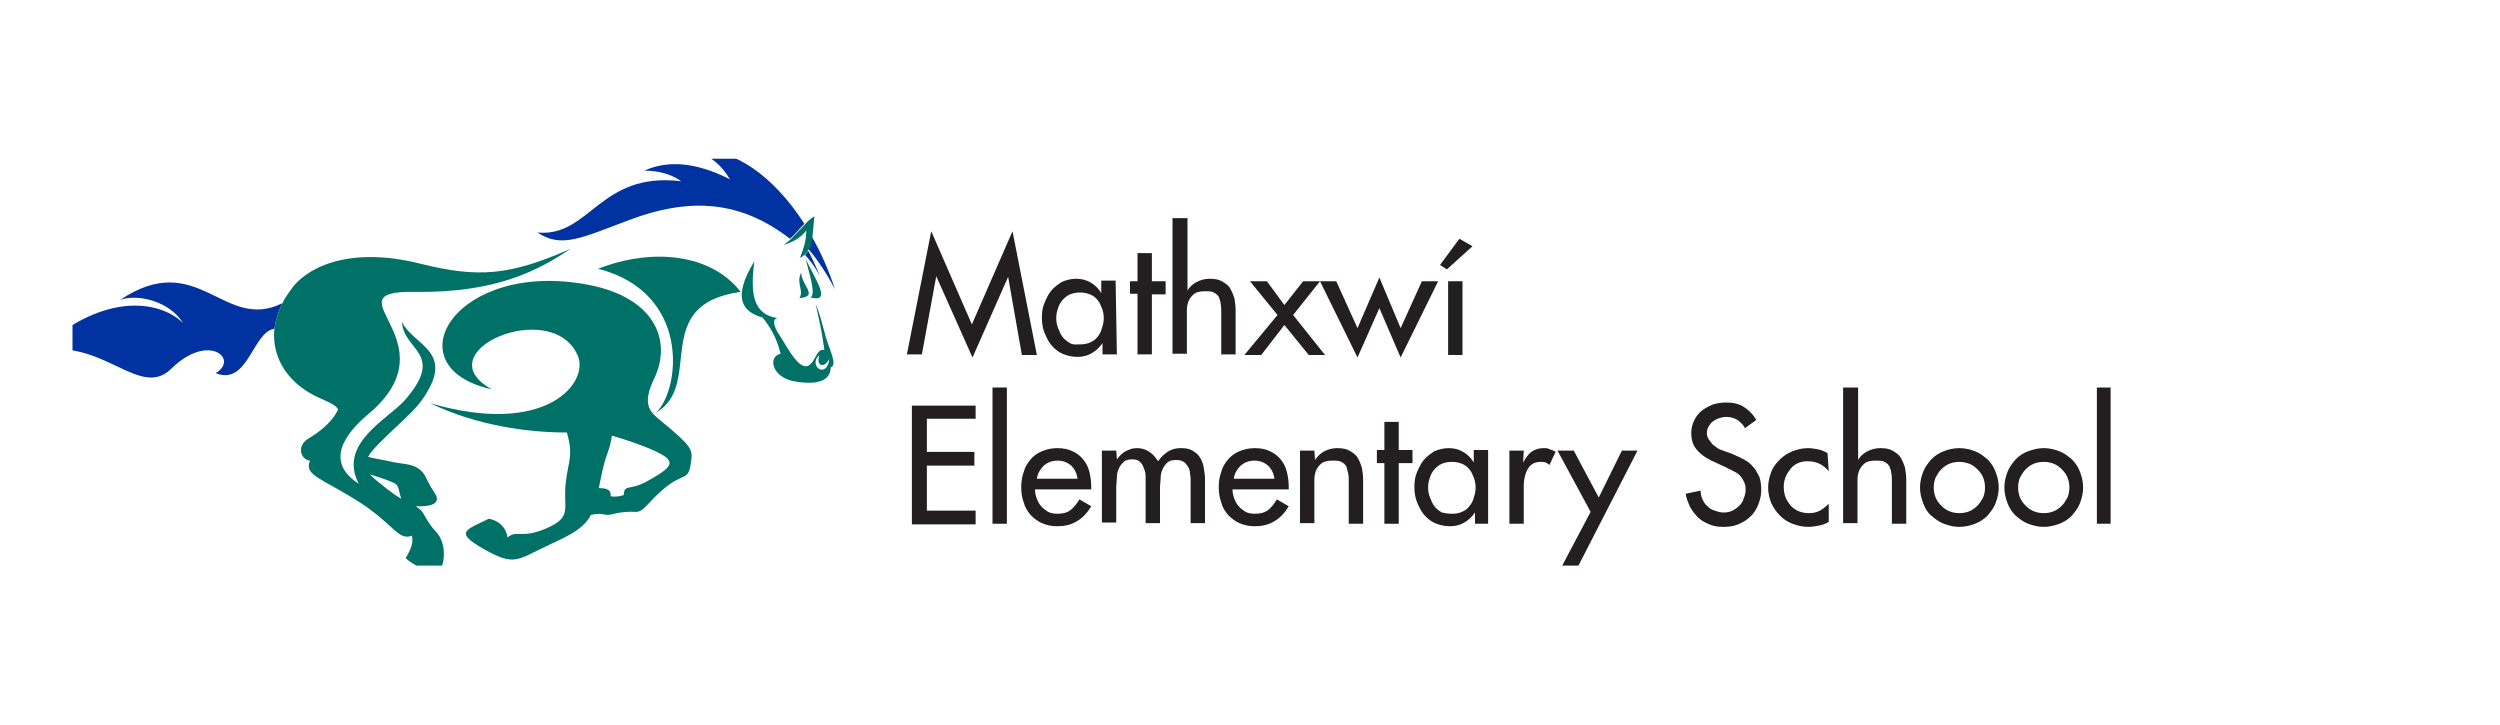 <?xml version="1.0" encoding="utf-8"?>
<!-- Generator: Adobe Illustrator 27.2.0, SVG Export Plug-In . SVG Version: 6.00 Build 0)  -->
<svg version="1.1" id="Layer_1" xmlns:serif="http://www.serif.com/"
	 xmlns="http://www.w3.org/2000/svg" xmlns:xlink="http://www.w3.org/1999/xlink" x="0px" y="0px" viewBox="0 0 400 116"
	 style="enable-background:new 0 0 400 116;" xml:space="preserve">
<style type="text/css">
	.st0{clip-path:url(#SVGID_00000128485431227494041410000007153375725455644550_);}
	.st1{fill:#0033A1;}
	.st2{fill:#007167;}
	.st3{fill:#231F20;}
	.st4{fill-rule:evenodd;clip-rule:evenodd;fill:#231F20;}
</style>
<g>
	<g>
		<defs>
			<rect id="SVGID_1_" x="11.6" y="25.4" width="326.1" height="65.1"/>
		</defs>
		<clipPath id="SVGID_00000104693176883094631330000014278814920884568713_">
			<use xlink:href="#SVGID_1_"  style="overflow:visible;"/>
		</clipPath>
		<g style="clip-path:url(#SVGID_00000104693176883094631330000014278814920884568713_);">
			<g>
				<path class="st1" d="M29.3,51.7C27,48,21.7,47,19.2,48c12.5-8.4,16.6,5.2,26,0.5c-0.7,1.4-1.1,2.8-1.3,4.1
					c-3.5,0.5-4.2,9.2-9.4,7.1c3.8-2.2-1.1-6.6-7.1-0.7c-5.1,5-10.9-5.1-21.4-2.8C17.3,46,26.1,48.5,29.3,51.7L29.3,51.7z"/>
				<path class="st2" d="M129.7,47.6c0.9-0.7-0.3-4-0.8-6.2C130.4,44.7,133.2,48.5,129.7,47.6z"/>
				<path class="st2" d="M128.2,43.6c0,2.1,2.9,3.8-0.3,4.1C128.7,46.5,127.3,45.3,128.2,43.6z"/>
				<path class="st2" d="M120.7,41.8c-3.6,5.9-1.9,8.1,1.3,9c0.9,1.1,2.2,2.9,2.9,5.8c-2.1,0.4-1.5,4,2.7,4.5
					c4.2,0.6,5.3-0.8,5.3-2.3c0.5-0.3,0.8-0.5-0.2-3.2c-1-2.6-1-4-2.2-7c0.5,2.4,1,4.3,1.4,7.4c-1.4-0.4-1.5,2.6-3,2.6
					c-1.5,0-3.3-3.7-4.2-5s-1.2-2.6-0.3-2.7C120.5,50.3,120,47,120.7,41.8L120.7,41.8L120.7,41.8z M131.1,56.8
					c-0.6,1.8,0.8,2.2,1.6,0.6C132.3,60.8,129.2,58.5,131.1,56.8z"/>
				<path class="st1" d="M129.3,39.8c0.3-0.6,0.4-1.3,0.5-2.1c1.5,2.6,2.8,5.5,3.8,8.6C131.9,43,130.1,40.7,129.3,39.8z"/>
				<path class="st1" d="M131.2,44.2c-1-1.9-2-3-2.4-3.4c0.2-0.2,0.4-0.5,0.5-0.7C129.7,40.8,130.4,42.3,131.2,44.2L131.2,44.2z"/>
				<path class="st1" d="M126.4,38.2c-7.8-6-15.8-6.8-26-2.9C93.2,38,89.8,39.8,86,37.2c8.4,0.8,9.9-9.8,23-8.2
					c-1.5-1.1-3.6-1.7-5.9-1.7c4.6-2.1,9.6-0.7,13.7,1.4c-1.4-2.3-2.8-3.5-5.5-4.6c6.1-0.5,12.5,4.1,17.4,11.7
					C127.9,36.6,127.2,37.5,126.4,38.2L126.4,38.2L126.4,38.2z"/>
				<path class="st2" d="M45.2,48.5c-0.7,1.4-1.1,2.8-1.3,4.1c-0.5,4.9,2.5,9.1,7.5,11.2c1.3,0.6,2.3,1,2.7,1.7
					c-1,2.2-3.3,3.8-4.8,4.7c-1.8,1.1-1.3,3.3,0.3,3.5c-1,2.4,1.9,2.8,8,6.7c5.4,3.5,6.2,6.2,8.3,5.3c0.3,1.1-0.2,2.3-1,3.6
					c1.4,1.3,3.9,2.3,4.9,2.4c1,0.1,2.2-4.3-0.1-6.7c-0.8-0.8-1.5-2-2-2.9c-0.2-0.4-0.6-0.7-1.2-1.1c1.9,0.1,4.4-0.2,3-2.2
					c-1.6-2.4-1.2-2.8-2.5-3.8c-1.3-0.9-2.7-0.7-4.7-1.2c-0.9-0.2-2.2-0.4-3.4-0.7c0.3-0.6,0.9-1.3,1.8-2.2c4.5-4.5,6.2-5.4,8.1-9
					c3-5.9-2.8-6.9-4.5-10.4c0.3,4.7,7,5,0.5,12.5c-2.6,3-10.8,6.9-7.4,13.4c-4.4-2.8-3.8-6.7,1.6-11.2c13.7-11.6-6.8-19.7,7.3-19.5
					c13,0.2,19.8-3.4,25-6.9c-9.7,4.3-14.8,4.7-24,2.4c-11.9-3-18.6,0.9-20.8,4.2C46,47.1,45.5,47.8,45.2,48.5L45.2,48.5L45.2,48.5z
					 M59.2,75.9c2.2,0.7,4,1.3,4.3,1.7c0.4,0.6,0.4,1.4,0.7,2.2c-0.7-0.4-1.4-0.9-2.2-1.5C60.8,77.3,59.8,76.6,59.2,75.9z"/>
				<path class="st2" d="M105,66c3.9-3.8,5.5-19.2-9.3-23c8.7-3.4,18.1-2.4,22.8,3.7C103.9,48.7,112.7,61.5,105,66L105,66z"/>
				<path class="st2" d="M77.5,87.9c4.8,2.7,5.2,1.7,9.9-0.5c2.4-1.2,5.2-2.2,6.7-4.3c0.2-0.2,0.3-0.5,0.4-0.7
					c2.3-0.5,1.9,0.2,3.4-0.1c0.6-0.2,2.2-0.5,3.7-0.4c1.4,0.1,1.9-1.4,4.5-3.6c3.5-3,4-1,4.5-4.6c0.2-1.8,0.1-2.3-4.9-6.4
					c-2-1.6-2.9-2.8-1-6.8c2.8-5.9,0.2-12.8-10.4-14.9c-21.4-4.2-31.8,13.1-15.6,16.7c-10.9-6,9.5-14.8,13.7-5.5
					c2,4.3-4.9,13.2-23.6,7.7c7.5,3.6,15.6,4.7,21.9,4.7c1.1,3.8,0.2,4.5-0.2,8.2c-0.4,4,1.1,5.3-3,7.1c-4.1,1.8-4.8,0.2-6.3,1.5
					c-0.2-1.7-1.6-2.8-3-3C74.6,84.8,72.5,85.1,77.5,87.9L77.5,87.9z M95.8,78.1c0.4-1.8,0.7-3.7,1.3-5.3c0.4-1.1,0.7-2.2,0.8-3.1
					c1.3,0.4,2.7,0.8,4,1.3c6.8,2.5,6.4,3.3,2,5.8c-3.2,1.9-4,0.5-4.1,2.4c0,0-1,0.4-2.1,0.2C97.8,78.4,97.2,78.1,95.8,78.1
					L95.8,78.1L95.8,78.1z"/>
				<path class="st2" d="M129.3,40c-0.1,0.3-0.3,0.5-0.5,0.7c-0.2,0.2-0.5,0.4-0.8,0.6c0.6-1.7,1-2.7,1-4.4c-1,1.2-1.9,1.7-3.6,2.3
					c0.4-0.3,0.7-0.6,1.1-0.9c0.8-0.8,1.5-1.6,2.3-2.4c0.4-0.5,0.9-0.9,1.5-1.3c-0.1,1.1-0.2,2.2-0.3,3.2c-0.1,0.8-0.2,1.5-0.5,2.1
					C129.3,39.9,129.3,39.9,129.3,40L129.3,40L129.3,40z"/>
			</g>
			<g>
				<g>
					<path class="st3" d="M149.8,44.2L149.8,44.2l-2.3,12.5h-2.4L149,37l6.5,14.9L162,37l3.9,19.8h-2.4l-2.2-12.5h0l-5.7,12.9
						L149.8,44.2L149.8,44.2z"/>
					<path class="st3" d="M178.7,56.7h-2.3v-1.8h0c-0.5,0.7-1,1.2-1.7,1.6c-0.7,0.4-1.4,0.6-2.3,0.6c-0.9,0-1.7-0.2-2.4-0.5
						c-0.7-0.3-1.3-0.8-1.8-1.4c-0.5-0.6-0.8-1.3-1.1-2c-0.3-0.8-0.4-1.6-0.4-2.4c0-0.8,0.1-1.6,0.4-2.3c0.3-0.7,0.6-1.4,1.1-2
						c0.5-0.6,1.1-1,1.7-1.4c0.7-0.3,1.5-0.5,2.3-0.5c0.9,0,1.6,0.2,2.3,0.6c0.7,0.4,1.3,1,1.7,1.7h0v-2h2.3L178.7,56.7L178.7,56.7
						L178.7,56.7z M172.8,55.1c0.6,0,1.2-0.1,1.6-0.3c0.5-0.2,0.9-0.5,1.2-0.9c0.3-0.4,0.6-0.8,0.7-1.4c0.2-0.5,0.3-1.1,0.3-1.6
						c0-0.6-0.1-1.1-0.3-1.6c-0.2-0.5-0.4-1-0.7-1.3c-0.3-0.4-0.7-0.7-1.2-0.9c-0.5-0.2-1-0.3-1.6-0.3c-0.6,0-1.1,0.1-1.6,0.3
						c-0.5,0.2-0.9,0.6-1.2,0.9c-0.3,0.4-0.6,0.8-0.7,1.3c-0.2,0.5-0.3,1-0.3,1.6c0,0.6,0.1,1.1,0.3,1.6c0.2,0.5,0.4,1,0.7,1.4
						c0.3,0.4,0.7,0.7,1.2,1S172.2,55.1,172.8,55.1L172.8,55.1L172.8,55.1z"/>
					<path class="st3" d="M184.3,56.7H182v-9.7h-1.2V45h1.2v-4.5h2.3V45h2.2v2.1h-2.2V56.7L184.3,56.7z"/>
					<path class="st3" d="M190,34.9v11.6h0c0.3-0.6,0.9-1.1,1.5-1.4c0.6-0.3,1.3-0.5,2-0.5c0.8,0,1.5,0.1,2,0.4
						c0.5,0.3,1,0.6,1.3,1.1c0.3,0.5,0.5,1,0.7,1.6c0.1,0.6,0.2,1.3,0.2,2v7h-2.3V50c0-0.5,0-1-0.1-1.4c0-0.4-0.2-0.8-0.3-1.1
						c-0.2-0.3-0.4-0.5-0.8-0.7c-0.3-0.2-0.8-0.2-1.4-0.2c-0.7,0-1.3,0.1-1.7,0.4c-0.4,0.3-0.7,0.7-0.9,1.1c-0.2,0.5-0.3,1-0.3,1.5
						c0,0.6,0,1.1,0,1.6v5.4h-2.3V34.9L190,34.9L190,34.9z"/>
					<path class="st3" d="M200,45h2.7l2.8,3.8l3-3.8h2.7l-4.3,5.4l5.1,6.4h-2.6l-3.9-4.8l-3.7,4.8h-2.7l5.3-6.4L200,45L200,45z"/>
					<path class="st3" d="M217.2,52.5l3.5-8.1l3.4,8.1l3.4-7.5h2.6l-6,12.2l-3.4-7.9l-3.5,7.9l-6-12.2h2.6L217.2,52.5L217.2,52.5z"
						/>
					<g>
						<path class="st3" d="M235.6,39.4l-4.1,3.7l-1.1-0.7l3.1-4.2L235.6,39.4L235.6,39.4z"/>
						<rect x="231.7" y="45" class="st4" width="2.3" height="11.8"/>
					</g>
				</g>
				<g>
					<path class="st3" d="M145.9,64.9h10.2V67h-7.8v5.3h7.6v2.2h-7.6v7.2h7.8v2.2h-10.2V64.9L145.9,64.9z"/>
					<rect x="158.8" y="62" class="st3" width="2.3" height="21.8"/>
					<path class="st3" d="M165.6,78.3c0,0.5,0.1,1,0.3,1.5c0.2,0.5,0.4,0.9,0.7,1.2c0.3,0.4,0.7,0.6,1.1,0.9
						c0.4,0.2,0.9,0.3,1.5,0.3c0.9,0,1.6-0.2,2.1-0.6c0.5-0.4,1-1,1.4-1.7l1.9,1.1c-0.6,1-1.3,1.8-2.3,2.4c-1,0.6-2,0.8-3.2,0.8
						c-0.9,0-1.7-0.2-2.4-0.5c-0.7-0.3-1.3-0.8-1.8-1.3c-0.5-0.6-0.9-1.2-1.1-2c-0.3-0.8-0.4-1.6-0.4-2.4c0-0.9,0.1-1.7,0.4-2.5
						c0.2-0.8,0.6-1.4,1.1-2c0.5-0.6,1.1-1,1.8-1.3c0.7-0.3,1.5-0.5,2.5-0.5s1.8,0.2,2.4,0.5c0.7,0.3,1.3,0.8,1.7,1.3
						c0.5,0.6,0.8,1.2,1,2c0.2,0.8,0.3,1.6,0.3,2.5v0.3L165.6,78.3L165.6,78.3L165.6,78.3z M172.4,76.6c-0.1-0.9-0.5-1.6-1-2.1
						c-0.6-0.5-1.3-0.8-2.2-0.8c-0.9,0-1.6,0.3-2.2,0.8c-0.6,0.6-1,1.3-1.1,2.1H172.4L172.4,76.6z"/>
					<path class="st3" d="M178.7,73.5L178.7,73.5c0.4-0.5,0.8-1,1.4-1.3c0.6-0.3,1.1-0.5,1.8-0.5c0.8,0,1.4,0.2,2,0.6
						c0.6,0.4,1,0.9,1.4,1.5c0.4-0.6,0.9-1.1,1.5-1.5c0.6-0.4,1.3-0.6,2.1-0.6c0.8,0,1.4,0.1,1.9,0.4c0.5,0.3,0.9,0.6,1.2,1.1
						c0.3,0.5,0.5,1,0.6,1.6c0.1,0.6,0.2,1.3,0.2,1.9v7h-2.3v-6.7c0-0.4,0-0.8-0.1-1.2c0-0.4-0.1-0.8-0.3-1.1
						c-0.2-0.3-0.4-0.6-0.7-0.8c-0.3-0.2-0.7-0.3-1.2-0.3c-0.6,0-1.1,0.1-1.4,0.4c-0.3,0.3-0.6,0.6-0.8,1.1
						c-0.2,0.4-0.3,0.9-0.3,1.4c0,0.5-0.1,1-0.1,1.4v5.8h-2.3v-6.2c0-0.4,0-0.8,0-1.3c0-0.5-0.1-0.9-0.3-1.3c-0.1-0.4-0.3-0.7-0.6-1
						c-0.3-0.3-0.7-0.4-1.2-0.4c-0.6,0-1.1,0.1-1.4,0.4c-0.3,0.3-0.6,0.6-0.8,1.1c-0.2,0.4-0.3,0.9-0.3,1.4c0,0.5-0.1,1-0.1,1.4v5.8
						h-2.3V72.1h2.3L178.7,73.5L178.7,73.5L178.7,73.5z"/>
					<path class="st3" d="M197.2,78.3c0,0.5,0.1,1,0.3,1.5c0.2,0.5,0.4,0.9,0.7,1.2c0.3,0.4,0.7,0.6,1.1,0.9
						c0.4,0.2,0.9,0.3,1.5,0.3c0.9,0,1.6-0.2,2.1-0.6c0.5-0.4,1-1,1.4-1.7l1.9,1.1c-0.6,1-1.3,1.8-2.3,2.4c-1,0.6-2,0.8-3.2,0.8
						c-0.9,0-1.7-0.2-2.4-0.5c-0.7-0.3-1.3-0.8-1.8-1.3c-0.5-0.6-0.9-1.2-1.1-2c-0.3-0.8-0.4-1.6-0.4-2.4c0-0.9,0.1-1.7,0.4-2.5
						c0.2-0.8,0.6-1.4,1.1-2c0.5-0.6,1.1-1,1.8-1.3c0.7-0.3,1.5-0.5,2.5-0.5c1,0,1.8,0.2,2.4,0.5c0.7,0.3,1.3,0.8,1.7,1.3
						c0.5,0.6,0.8,1.2,1,2c0.2,0.8,0.3,1.6,0.3,2.5v0.3L197.2,78.3L197.2,78.3L197.2,78.3z M203.9,76.6c-0.1-0.9-0.5-1.6-1-2.1
						c-0.6-0.5-1.3-0.8-2.2-0.8c-0.9,0-1.6,0.3-2.2,0.8c-0.6,0.6-1,1.3-1.1,2.1H203.9L203.9,76.6z"/>
					<path class="st3" d="M210.4,73.6L210.4,73.6c0.4-0.6,0.9-1.1,1.5-1.4c0.6-0.3,1.3-0.5,2-0.5c0.8,0,1.5,0.1,2,0.4
						c0.5,0.3,1,0.6,1.3,1.1c0.3,0.5,0.5,1,0.7,1.6c0.1,0.6,0.2,1.3,0.2,2v7h-2.3v-6.7c0-0.5,0-1-0.1-1.4s-0.2-0.8-0.3-1.1
						c-0.2-0.3-0.4-0.5-0.8-0.7c-0.3-0.2-0.8-0.2-1.4-0.2c-0.7,0-1.3,0.1-1.7,0.4c-0.4,0.3-0.7,0.7-0.9,1.1c-0.2,0.5-0.3,1-0.3,1.5
						c0,0.6,0,1.1,0,1.6v5.4h-2.3V72.1h2.3L210.4,73.6L210.4,73.6L210.4,73.6z"/>
					<path class="st3" d="M223.8,83.8h-2.3v-9.7h-1.2v-2.1h1.2v-4.5h2.3v4.5h2.2v2.1h-2.2V83.8z"/>
					<path class="st3" d="M238.3,83.8H236V82h0c-0.5,0.7-1,1.2-1.7,1.6c-0.7,0.4-1.4,0.6-2.3,0.6c-0.9,0-1.7-0.2-2.4-0.5
						c-0.7-0.3-1.3-0.8-1.8-1.4c-0.5-0.6-0.8-1.3-1.1-2c-0.3-0.8-0.4-1.6-0.4-2.4c0-0.8,0.1-1.6,0.4-2.3s0.6-1.4,1.1-2
						c0.5-0.6,1.1-1,1.7-1.4c0.7-0.3,1.5-0.5,2.3-0.5c0.9,0,1.6,0.2,2.3,0.6c0.7,0.4,1.3,1,1.7,1.7h0v-2h2.3V83.8L238.3,83.8z
						 M232.3,82.2c0.6,0,1.2-0.1,1.6-0.3c0.5-0.2,0.9-0.5,1.2-0.9c0.3-0.4,0.6-0.8,0.7-1.4c0.2-0.5,0.3-1.1,0.3-1.6
						s-0.1-1.1-0.3-1.6c-0.2-0.5-0.4-1-0.7-1.3c-0.3-0.4-0.7-0.7-1.2-0.9c-0.5-0.2-1-0.3-1.6-0.3c-0.6,0-1.1,0.1-1.6,0.3
						c-0.5,0.2-0.9,0.6-1.2,0.9c-0.3,0.4-0.6,0.8-0.7,1.3c-0.2,0.5-0.3,1-0.3,1.6c0,0.6,0.1,1.1,0.3,1.6c0.2,0.5,0.4,1,0.7,1.4
						c0.3,0.4,0.7,0.7,1.2,1C231.2,82.1,231.7,82.2,232.3,82.2L232.3,82.2L232.3,82.2z"/>
					<path class="st3" d="M243.7,74L243.7,74c0.4-0.7,0.8-1.3,1.3-1.7c0.6-0.4,1.2-0.6,2-0.6c0.3,0,0.7,0,1,0.2
						c0.3,0.1,0.6,0.2,0.9,0.4l-1,2.1c-0.2-0.2-0.4-0.3-0.6-0.4c-0.2-0.1-0.5-0.1-0.7-0.1c-0.6,0-1.1,0.1-1.5,0.4
						c-0.4,0.3-0.6,0.6-0.8,1c-0.2,0.4-0.3,0.9-0.4,1.3c-0.1,0.5-0.1,1-0.1,1.4v5.8h-2.3V72.1h2.3L243.7,74L243.7,74L243.7,74z"/>
					<path class="st3" d="M249.2,72.1h2.6l4,7.5l3.7-7.5h2.5l-9.5,18.5h-2.6l4.6-8.7L249.2,72.1L249.2,72.1z"/>
					<path class="st3" d="M279.2,68.5c-0.3-0.6-0.8-1-1.2-1.3c-0.5-0.3-1.1-0.5-1.8-0.5c-0.4,0-0.8,0.1-1.1,0.2
						c-0.4,0.1-0.7,0.3-1,0.5c-0.3,0.2-0.5,0.5-0.7,0.8c-0.2,0.3-0.3,0.7-0.3,1.1c0,0.4,0.1,0.7,0.3,1c0.2,0.3,0.4,0.5,0.6,0.8
						c0.3,0.2,0.5,0.4,0.8,0.6c0.3,0.2,0.6,0.3,0.9,0.4l1.4,0.5c0.7,0.3,1.3,0.6,1.9,0.9c0.6,0.3,1.1,0.7,1.5,1.2
						c0.4,0.4,0.7,1,1,1.6c0.2,0.6,0.3,1.3,0.3,2.1c0,0.9-0.2,1.6-0.5,2.4c-0.3,0.7-0.7,1.4-1.3,1.9c-0.5,0.5-1.2,0.9-1.9,1.2
						c-0.7,0.3-1.5,0.4-2.4,0.4c-0.8,0-1.5-0.1-2.2-0.4c-0.7-0.3-1.3-0.6-1.8-1.1c-0.5-0.5-0.9-1-1.3-1.7c-0.3-0.7-0.6-1.4-0.7-2.1
						l2.4-0.5c0,0.5,0.1,1,0.3,1.4c0.2,0.4,0.4,0.8,0.8,1.1c0.3,0.3,0.7,0.6,1.2,0.7c0.5,0.2,0.9,0.3,1.4,0.3c0.5,0,1-0.1,1.4-0.3
						c0.4-0.2,0.8-0.5,1.1-0.8c0.3-0.3,0.6-0.7,0.7-1.2c0.2-0.4,0.3-0.9,0.3-1.4c0-0.5-0.1-0.9-0.3-1.3c-0.2-0.4-0.4-0.7-0.7-1
						c-0.3-0.3-0.7-0.5-1.1-0.7c-0.4-0.2-0.8-0.4-1.2-0.6l-1.3-0.6c-0.5-0.2-1.1-0.5-1.6-0.8c-0.5-0.3-0.9-0.6-1.3-1
						c-0.4-0.4-0.7-0.8-0.9-1.3c-0.2-0.5-0.3-1.1-0.3-1.7c0-0.8,0.2-1.5,0.5-2.1c0.3-0.6,0.7-1.1,1.2-1.5c0.5-0.4,1.1-0.7,1.8-1
						c0.7-0.2,1.4-0.3,2.1-0.3c1.1,0,2,0.2,2.8,0.7c0.8,0.5,1.5,1.2,2,2.1L279.2,68.5L279.2,68.5L279.2,68.5z"/>
					<path class="st3" d="M292.6,75.4c-0.9-1.1-2-1.6-3.4-1.6c-0.6,0-1.1,0.1-1.5,0.3c-0.5,0.2-0.9,0.5-1.2,0.9
						c-0.3,0.4-0.6,0.8-0.8,1.3c-0.2,0.5-0.3,1-0.3,1.6c0,0.6,0.1,1.2,0.3,1.7c0.2,0.5,0.5,0.9,0.8,1.3c0.4,0.4,0.8,0.7,1.3,0.9
						c0.5,0.2,1,0.3,1.6,0.3c0.7,0,1.2-0.1,1.8-0.4c0.5-0.3,1-0.7,1.4-1.1v2.9c-0.5,0.3-1,0.5-1.6,0.6c-0.5,0.1-1.1,0.2-1.7,0.2
						c-0.9,0-1.7-0.2-2.5-0.5c-0.8-0.3-1.4-0.7-2-1.3c-0.6-0.6-1-1.2-1.4-2c-0.3-0.8-0.5-1.6-0.5-2.5s0.2-1.7,0.5-2.5
						c0.3-0.8,0.8-1.4,1.4-2c0.6-0.6,1.3-1,2-1.3c0.8-0.3,1.6-0.5,2.5-0.5c0.5,0,1.1,0.1,1.6,0.2c0.5,0.1,1,0.3,1.5,0.6L292.6,75.4
						L292.6,75.4L292.6,75.4z"/>
					<path class="st3" d="M297.3,62v11.6h0c0.3-0.6,0.9-1.1,1.5-1.4c0.6-0.3,1.3-0.5,2-0.5c0.8,0,1.5,0.1,2,0.4
						c0.5,0.3,1,0.6,1.3,1.1c0.3,0.5,0.5,1,0.7,1.6c0.1,0.6,0.2,1.3,0.2,2v7h-2.3v-6.7c0-0.5,0-1-0.1-1.4c0-0.4-0.2-0.8-0.3-1.1
						c-0.2-0.3-0.4-0.5-0.8-0.7c-0.3-0.2-0.8-0.2-1.4-0.2c-0.7,0-1.3,0.1-1.7,0.4c-0.4,0.3-0.7,0.7-0.9,1.1c-0.2,0.5-0.3,1-0.3,1.5
						c0,0.6,0,1.1,0,1.6v5.4h-2.3V62L297.3,62L297.3,62L297.3,62z"/>
					<path class="st3" d="M313.5,71.7c0.9,0,1.7,0.2,2.5,0.5c0.8,0.3,1.4,0.8,2,1.3c0.6,0.6,1,1.2,1.3,2s0.5,1.6,0.5,2.5
						s-0.2,1.7-0.5,2.5c-0.3,0.8-0.8,1.4-1.3,2c-0.6,0.6-1.2,1-2,1.3c-0.8,0.3-1.6,0.5-2.5,0.5s-1.7-0.2-2.5-0.5
						c-0.8-0.3-1.4-0.8-2-1.3s-1-1.2-1.3-2s-0.5-1.6-0.5-2.5s0.2-1.7,0.5-2.5s0.8-1.4,1.3-2c0.6-0.6,1.2-1,2-1.3
						C311.7,71.9,312.6,71.7,313.5,71.7z M313.5,73.9c-0.6,0-1.1,0.1-1.6,0.3c-0.5,0.2-0.9,0.5-1.3,0.9c-0.4,0.4-0.6,0.8-0.9,1.3
						c-0.2,0.5-0.3,1-0.3,1.6s0.1,1.1,0.3,1.6c0.2,0.5,0.5,0.9,0.9,1.3c0.4,0.4,0.8,0.7,1.3,0.9c0.5,0.2,1,0.3,1.6,0.3
						c0.6,0,1.1-0.1,1.6-0.3c0.5-0.2,0.9-0.5,1.3-0.9c0.4-0.4,0.6-0.8,0.9-1.3c0.2-0.5,0.3-1,0.3-1.6c0-0.6-0.1-1.1-0.3-1.6
						c-0.2-0.5-0.5-0.9-0.9-1.3c-0.4-0.4-0.8-0.7-1.3-0.9C314.5,74,314,73.9,313.5,73.9z"/>
					<path class="st3" d="M327,71.7c0.9,0,1.7,0.2,2.5,0.5c0.8,0.3,1.4,0.8,2,1.3c0.6,0.6,1,1.2,1.3,2c0.3,0.8,0.5,1.6,0.5,2.5
						s-0.2,1.7-0.5,2.5c-0.3,0.8-0.8,1.4-1.3,2c-0.6,0.6-1.2,1-2,1.3c-0.8,0.3-1.6,0.5-2.5,0.5c-0.9,0-1.7-0.2-2.5-0.5
						c-0.8-0.3-1.4-0.8-2-1.3c-0.6-0.6-1-1.2-1.3-2c-0.3-0.8-0.5-1.6-0.5-2.5s0.2-1.7,0.5-2.5c0.3-0.8,0.8-1.4,1.3-2
						c0.6-0.6,1.2-1,2-1.3C325.3,71.9,326.1,71.7,327,71.7z M327,73.9c-0.6,0-1.1,0.1-1.6,0.3c-0.5,0.2-0.9,0.5-1.3,0.9
						c-0.4,0.4-0.6,0.8-0.9,1.3c-0.2,0.5-0.3,1-0.3,1.6s0.1,1.1,0.3,1.6c0.2,0.5,0.5,0.9,0.9,1.3c0.4,0.4,0.8,0.7,1.3,0.9
						c0.5,0.2,1,0.3,1.6,0.3c0.6,0,1.1-0.1,1.6-0.3c0.5-0.2,0.9-0.5,1.3-0.9c0.4-0.4,0.6-0.8,0.9-1.3c0.2-0.5,0.3-1,0.3-1.6
						c0-0.6-0.1-1.1-0.3-1.6c-0.2-0.5-0.5-0.9-0.9-1.3c-0.4-0.4-0.8-0.7-1.3-0.9C328.1,74,327.6,73.9,327,73.9z"/>
					<rect x="335.5" y="62" class="st3" width="2.3" height="21.8"/>
				</g>
			</g>
		</g>
	</g>
</g>
</svg>
